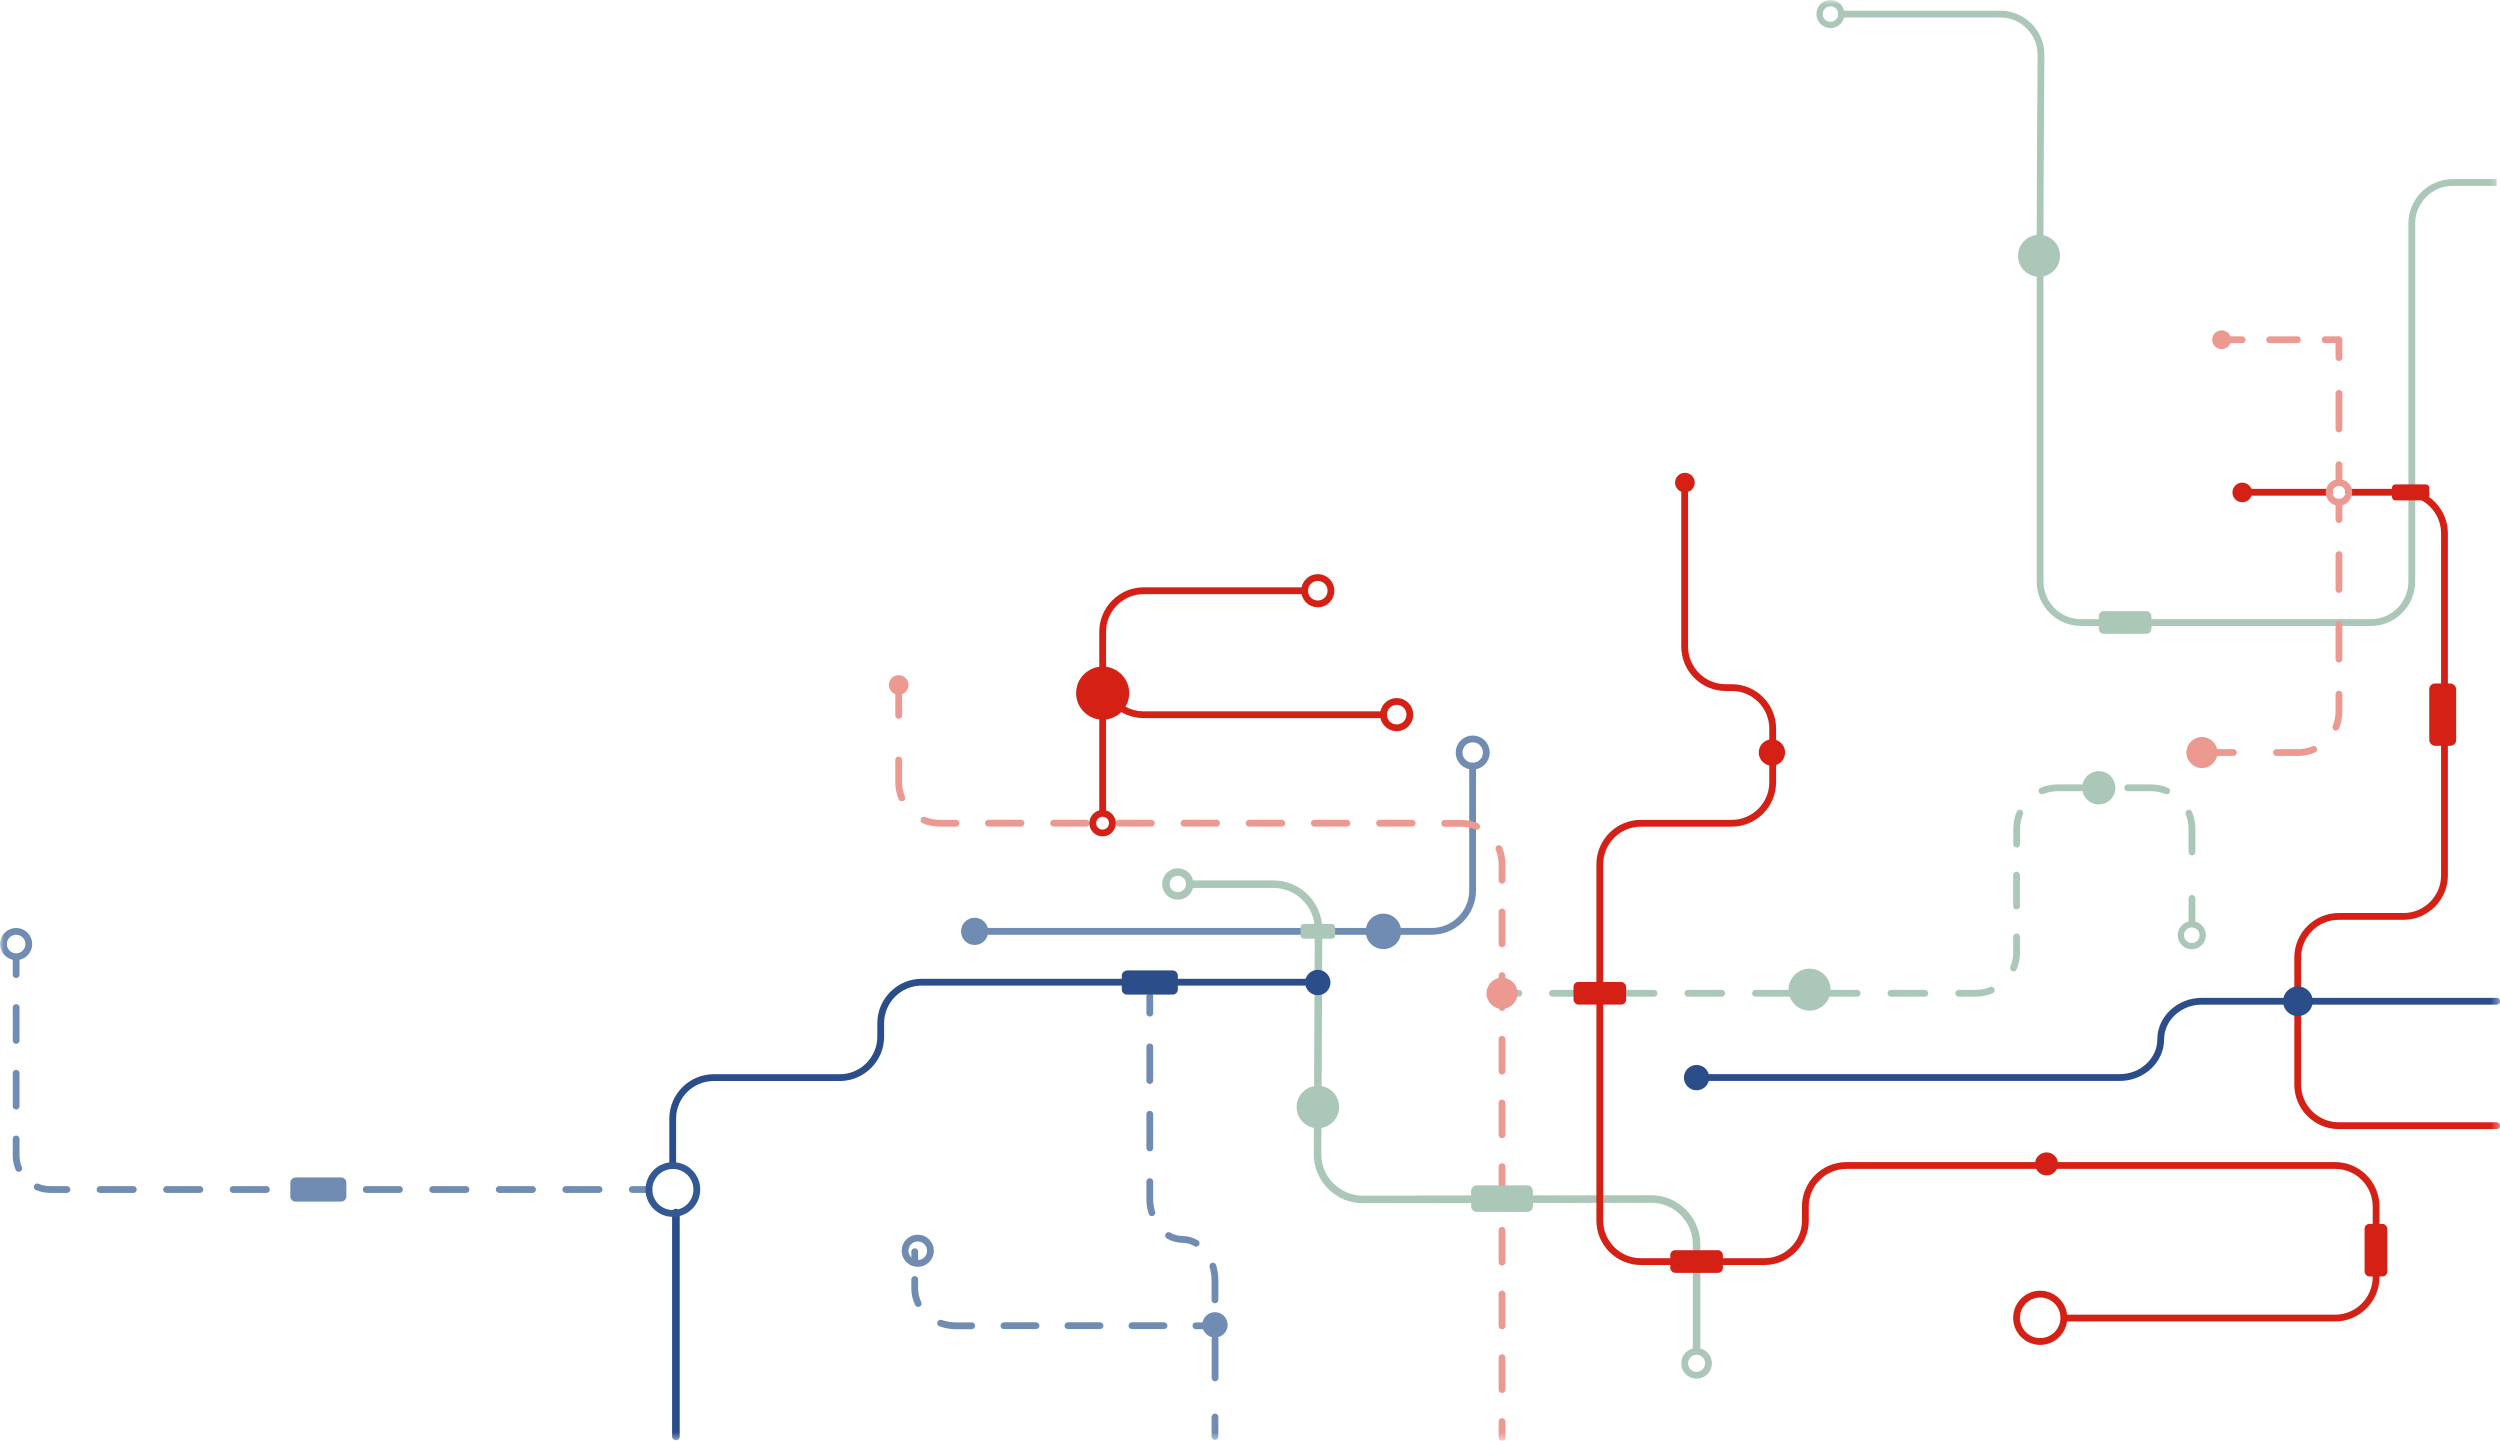 <?xml version="1.0" encoding="UTF-8"?>
<svg id="Capa_2" data-name="Capa 2" xmlns="http://www.w3.org/2000/svg" xmlns:xlink="http://www.w3.org/1999/xlink" viewBox="0 0 297.6 171.5">
  <defs>
    <style>
      .cls-1 {
        stroke-dasharray: 0 0 4.64 4.64;
      }

      .cls-1, .cls-2, .cls-3, .cls-4, .cls-5, .cls-6, .cls-7, .cls-8, .cls-9, .cls-10, .cls-11, .cls-12, .cls-13, .cls-14, .cls-15, .cls-16, .cls-17, .cls-18, .cls-19, .cls-20, .cls-21, .cls-22, .cls-23, .cls-24, .cls-25, .cls-26 {
        fill: none;
      }

      .cls-1, .cls-2, .cls-5, .cls-7, .cls-8, .cls-9, .cls-10, .cls-11, .cls-12, .cls-13, .cls-14, .cls-15, .cls-16, .cls-22, .cls-23, .cls-24, .cls-25, .cls-26 {
        stroke-linecap: round;
        stroke-linejoin: round;
      }

      .cls-1, .cls-2, .cls-5, .cls-8, .cls-9, .cls-10, .cls-11, .cls-12, .cls-13, .cls-14, .cls-15, .cls-16, .cls-17, .cls-18, .cls-19, .cls-20, .cls-21, .cls-22, .cls-23, .cls-24, .cls-25, .cls-26 {
        stroke-width: .81px;
      }

      .cls-1, .cls-2, .cls-5, .cls-13, .cls-19, .cls-22, .cls-26 {
        stroke: #708cb2;
      }

      .cls-2 {
        stroke-dasharray: 0 0 3.96 3.96;
      }

      .cls-3 {
        stroke-width: .75px;
      }

      .cls-3, .cls-6, .cls-9, .cls-15, .cls-18, .cls-24 {
        stroke: #abc7b8;
      }

      .cls-3, .cls-6, .cls-17, .cls-18, .cls-19, .cls-20, .cls-21 {
        stroke-miterlimit: 10;
      }

      .cls-27 {
        clip-path: url(#clippath);
      }

      .cls-4, .cls-28, .cls-29, .cls-30, .cls-31, .cls-32, .cls-33, .cls-34 {
        stroke-width: 0px;
      }

      .cls-5 {
        stroke-dasharray: 0 0 3.81 3.81;
      }

      .cls-35 {
        mask: url(#mask);
      }

      .cls-36 {
        filter: url(#luminosity-noclip);
      }

      .cls-6 {
        stroke-width: .9px;
      }

      .cls-7 {
        stroke-width: .91px;
      }

      .cls-7, .cls-14 {
        stroke: #2b4d8a;
      }

      .cls-8 {
        stroke-dasharray: 0 0 3.88 3.88;
      }

      .cls-8, .cls-10, .cls-11, .cls-12, .cls-17, .cls-23, .cls-25 {
        stroke: #eb9991;
      }

      .cls-9 {
        stroke-dasharray: 0 0 3.68 3.68;
      }

      .cls-10 {
        stroke-dasharray: 0 0 3.3 3.3;
      }

      .cls-37 {
        clip-path: url(#clippath-1);
      }

      .cls-12 {
        stroke-dasharray: 0 0 4.25 4.25;
      }

      .cls-16, .cls-21 {
        stroke: #d52016;
      }

      .cls-20 {
        stroke: #335994;
      }

      .cls-28 {
        fill: url(#Degradado_sin_nombre_3);
      }

      .cls-22 {
        stroke-dasharray: 0 0 4.01 4.01;
      }

      .cls-23 {
        stroke-dasharray: 0 0 3.79 3.79;
      }

      .cls-24 {
        stroke-dasharray: 0 0 4.03 4.03;
      }

      .cls-25 {
        stroke-dasharray: 0 0 4.15 4.15;
      }

      .cls-26 {
        stroke-dasharray: 0 0 3.91 3.91;
      }

      .cls-29 {
        fill: #708cb2;
      }

      .cls-30 {
        fill: #2b4d8a;
      }

      .cls-31 {
        fill: #d52016;
      }

      .cls-32 {
        fill: #abc7b8;
      }

      .cls-33 {
        fill: #fff;
      }

      .cls-34 {
        fill: #eb9991;
      }
    </style>
    <clipPath id="clippath">
      <rect class="cls-4" width="297.6" height="171.5"/>
    </clipPath>
    <filter id="luminosity-noclip" x="-17" y="-13" width="331.6" height="185.5" color-interpolation-filters="sRGB" filterUnits="userSpaceOnUse">
      <feFlood flood-color="#fff" result="bg"/>
      <feBlend in="SourceGraphic" in2="bg"/>
    </filter>
    <linearGradient id="Degradado_sin_nombre_3" data-name="Degradado sin nombre 3" x1="-422.01" y1="-73.87" x2="-421.01" y2="-73.87" gradientTransform="translate(-19570.15 -112563.08) rotate(-90) scale(266.94 -266.94)" gradientUnits="userSpaceOnUse">
      <stop offset="0" stop-color="#fff"/>
      <stop offset="1" stop-color="#000"/>
    </linearGradient>
    <mask id="mask" x="-17" y="-13" width="331.6" height="185.5" maskUnits="userSpaceOnUse">
      <g class="cls-36">
        <rect class="cls-28" x="0" y="0" width="297.6" height="171.5"/>
      </g>
    </mask>
    <clipPath id="clippath-1">
      <rect class="cls-4" x="-17" y="-13" width="331.6" height="185.5"/>
    </clipPath>
  </defs>
  <g id="Capa_1-2" data-name="Capa 1">
    <g class="cls-27">
      <g class="cls-35">
        <g class="cls-37">
          <path class="cls-13" d="m175.3,91.2v14.8c0,2.68-2.19,4.87-4.88,4.87h-54.41"/>
          <path class="cls-19" d="m173.69,89.58c0-.89.72-1.62,1.62-1.62s1.62.72,1.62,1.62-.72,1.62-1.62,1.62-1.62-.72-1.62-1.62Z"/>
          <path class="cls-29" d="m114.4,110.87c0-.89.72-1.62,1.62-1.62s1.62.72,1.62,1.62-.72,1.62-1.62,1.62-1.62-.72-1.62-1.62"/>
          <path class="cls-29" d="m162.57,110.87c0-1.17.94-2.11,2.11-2.11s2.11.95,2.11,2.11-.94,2.11-2.11,2.11-2.11-.94-2.11-2.11"/>
          <line class="cls-9" x1="240.05" y1="104.17" x2="240.05" y2="109.69"/>
          <line class="cls-24" x1="229.13" y1="118.24" x2="182.82" y2="118.24"/>
          <path class="cls-15" d="m180.81,118.24h-2.01m58.24-.37c-.57.24-1.2.37-1.86.37h-2.01m6.89-6.71v1.84c0,.66-.13,1.29-.37,1.86m.75-18.44c-.24.58-.37,1.21-.37,1.86v1.84m7.65-6.71h-2.78c-.66,0-1.29.13-1.86.37m14.84,0c-.58-.24-1.2-.37-1.86-.37h-2.78m7.65,7.64v-2.76c0-.66-.13-1.29-.37-1.86m.37,12.91v-2.76"/>
          <circle class="cls-3" cx="260.91" cy="111.33" r="1.3"/>
          <path class="cls-32" d="m247.86,93.78c0-1.09.88-1.98,1.98-1.98s1.98.89,1.98,1.98-.88,1.98-1.98,1.98-1.98-.89-1.98-1.98"/>
          <path class="cls-32" d="m212.91,117.81c0-1.38,1.12-2.5,2.5-2.5s2.5,1.12,2.5,2.5-1.12,2.5-2.5,2.5-2.5-1.12-2.5-2.5"/>
          <path class="cls-18" d="m297.2,21.72h-5.22c-2.68,0-4.88,2.19-4.88,4.88v42.63c0,2.68-2.19,4.88-4.87,4.88h-34.5c-2.68,0-4.88-2.19-4.88-4.88V29.18c0-2.68.01-7.07.03-9.75l.08-12.88c.02-2.68-2.16-4.87-4.84-4.87h-19.33"/>
          <rect class="cls-32" x="249.84" y="72.75" width="6.26" height="2.7" rx=".58" ry=".58"/>
          <circle class="cls-3" cx="217.9" cy="1.67" r="1.3"/>
          <path class="cls-32" d="m240.23,30.45c0-1.38,1.12-2.5,2.5-2.5s2.5,1.12,2.5,2.5-1.12,2.5-2.5,2.5-2.5-1.12-2.5-2.5"/>
          <line class="cls-5" x1="138.56" y1="157.81" x2="117.58" y2="157.81"/>
          <path class="cls-13" d="m108.89,150.1v-1.1m.41,6.17c-.26-.54-.41-1.14-.41-1.76v-1.1m6.78,5.51h-1.91c-.63,0-1.23-.11-1.79-.31m32.3.31h-1.91"/>
          <line class="cls-1" x1="144.64" y1="164.02" x2="144.64" y2="157.05"/>
          <line class="cls-22" x1="136.87" y1="136.65" x2="136.87" y2="122.62"/>
          <path class="cls-13" d="m136.87,120.61v-2m.25,25.75c-.16-.53-.25-1.1-.25-1.7v-2m5.52,7.34c-.5-.3-1.06-.46-1.64-.46s-1.14-.17-1.64-.46m5.52,7.66v-2.32c0-.6-.09-1.17-.25-1.7m.25,20.28v-2.32"/>
          <path class="cls-29" d="m143.12,157.71c0-.83.68-1.51,1.51-1.51s1.51.68,1.51,1.51-.68,1.51-1.51,1.51-1.51-.68-1.51-1.51"/>
          <circle class="cls-19" cx="109.25" cy="148.89" r="1.51"/>
          <line class="cls-2" x1="71.31" y1="141.6" x2="9.94" y2="141.6"/>
          <line class="cls-26" x1="1.92" y1="131.67" x2="1.92" y2="117.98"/>
          <path class="cls-13" d="m1.92,116.02v-1.96m.31,25.03c-.2-.48-.31-1-.31-1.55v-1.96m6.04,6.02h-1.98c-.55,0-1.07-.11-1.55-.31m72.82.31h-1.98"/>
          <path class="cls-29" d="m35.17,140.16h5.44c.34,0,.62.28.62.62v1.64c0,.34-.28.62-.62.62h-5.44c-.34,0-.61-.28-.61-.61v-1.64c0-.34.28-.61.61-.61Z"/>
          <circle class="cls-19" cx="1.92" cy="112.38" r="1.51"/>
          <line class="cls-23" x1="178.8" y1="165.41" x2="178.8" y2="106.66"/>
          <line class="cls-8" x1="168.1" y1="97.99" x2="115.73" y2="97.99"/>
          <path class="cls-11" d="m106.98,85.16v-2.65m.37,12.47c-.24-.57-.37-1.21-.37-1.86v-2.65m6.81,7.53h-1.94c-.66,0-1.29-.13-1.86-.37m65.79.75c-.58-.24-1.21-.37-1.86-.37h-1.94m6.82,6.77v-1.9c0-.66-.13-1.29-.37-1.86m.37,70.09v-1.89"/>
          <path class="cls-34" d="m108.15,81.54c0,.65-.53,1.17-1.17,1.17s-1.17-.53-1.17-1.17.52-1.17,1.17-1.17,1.17.53,1.17,1.17"/>
          <path class="cls-34" d="m180.65,118.24c0,1.02-.83,1.85-1.85,1.85s-1.85-.83-1.85-1.85.83-1.85,1.85-1.85,1.85.83,1.85,1.85"/>
          <path class="cls-16" d="m131.26,97.99v-17.62m24.05-10.05h-19.17c-2.68,0-4.88,2.19-4.88,4.88v5c0,2.68,2.19,4.88,4.88,4.88h28.55"/>
          <circle class="cls-21" cx="156.87" cy="70.32" r="1.57"/>
          <path class="cls-31" d="m128.1,82.51c0-1.74,1.41-3.16,3.16-3.16s3.16,1.41,3.16,3.16-1.41,3.16-3.16,3.16-3.16-1.42-3.16-3.16"/>
          <circle class="cls-21" cx="166.26" cy="85.07" r="1.57"/>
          <path class="cls-33" d="m132.43,97.99c0,.65-.53,1.17-1.17,1.17s-1.17-.53-1.17-1.17.52-1.17,1.17-1.17,1.17.53,1.17,1.17"/>
          <circle class="cls-21" cx="131.25" cy="97.99" r="1.17"/>
          <path class="cls-6" d="m201.96,160.88v-12.75c0-2.98-2.44-5.41-5.41-5.4l-34.32.05c-2.98,0-5.4-2.43-5.39-5.4l.12-26.72c.01-2.98-2.41-5.41-5.39-5.41h-9.62"/>
          <rect class="cls-32" x="154.82" y="109.98" width="4.11" height="1.77" rx=".38" ry=".38"/>
          <path class="cls-32" d="m175.8,141.1h6c.38,0,.68.3.68.68v1.81c0,.38-.3.68-.68.68h-6c-.37,0-.68-.3-.68-.68v-1.81c0-.37.3-.68.68-.68Z"/>
          <circle class="cls-6" cx="140.21" cy="105.23" r="1.42"/>
          <circle class="cls-18" cx="201.96" cy="162.29" r="1.42"/>
          <path class="cls-32" d="m154.35,131.78c0-1.4,1.13-2.53,2.53-2.53s2.53,1.13,2.53,2.53-1.13,2.53-2.53,2.53-2.53-1.13-2.53-2.53"/>
          <line class="cls-7" x1="80.46" y1="144.35" x2="80.46" y2="170.99"/>
          <path class="cls-14" d="m156.92,116.92h-47.2c-2.68,0-4.88,2.19-4.88,4.88v1.61c0,2.68-2.19,4.87-4.88,4.87h-15c-2.68,0-4.88,2.19-4.88,4.88v5.59"/>
          <path class="cls-30" d="m134.15,115.52h5.44c.34,0,.62.28.62.62v1.64c0,.34-.28.62-.62.62h-5.44c-.34,0-.61-.28-.61-.61v-1.64c0-.34.28-.61.61-.61Z"/>
          <path class="cls-30" d="m155.36,116.96c0-.83.68-1.51,1.51-1.51s1.51.68,1.51,1.51-.68,1.51-1.51,1.51-1.51-.68-1.51-1.51"/>
          <circle class="cls-20" cx="80.1" cy="141.6" r="2.85"/>
          <path class="cls-16" d="m200.54,58.62v18.35c0,2.68,2.19,4.88,4.88,4.88h.73c2.68,0,4.87,2.19,4.87,4.88v6.4c0,2.68-2.19,4.87-4.87,4.87h-10.83c-2.68,0-4.88,2.19-4.88,4.88v42.42c0,2.68,2.19,4.88,4.88,4.88h14.71c2.68,0,4.88-2.19,4.88-4.88v-1.69c0-2.68,2.19-4.87,4.88-4.87h58.19c2.68,0,4.87,2.19,4.87,4.87v8.41c0,2.68-2.19,4.88-4.87,4.88h-31.95"/>
          <path class="cls-21" d="m240.05,156.87c0-1.55,1.26-2.82,2.81-2.82s2.82,1.26,2.82,2.82-1.26,2.82-2.82,2.82-2.81-1.26-2.81-2.82Z"/>
          <path class="cls-31" d="m209.36,89.58c0-.87.7-1.57,1.57-1.57s1.57.7,1.57,1.57-.7,1.57-1.57,1.57-1.57-.71-1.57-1.57"/>
          <path class="cls-31" d="m199.4,57.45c0-.64.52-1.17,1.17-1.17s1.17.52,1.17,1.17-.52,1.17-1.17,1.17-1.17-.52-1.17-1.17"/>
          <path class="cls-31" d="m242.25,138.55c0-.76.61-1.37,1.37-1.37s1.37.61,1.37,1.37-.61,1.37-1.37,1.37-1.37-.61-1.37-1.37"/>
          <rect class="cls-31" x="198.83" y="148.82" width="6.26" height="2.7" rx=".58" ry=".58"/>
          <rect class="cls-31" x="187.31" y="116.89" width="6.26" height="2.7" rx=".58" ry=".58"/>
          <rect class="cls-31" x="281.48" y="145.69" width="2.7" height="6.26" rx=".58" ry=".58"/>
          <path class="cls-31" d="m265.75,58.62c0-.64.52-1.17,1.17-1.17s1.17.52,1.17,1.17-.52,1.17-1.17,1.17-1.17-.52-1.17-1.17"/>
          <path class="cls-16" d="m297.2,134h-18.8c-2.68,0-4.88-2.19-4.88-4.88v-15.15c0-2.68,2.19-4.88,4.88-4.88h7.72c2.68,0,4.87-2.19,4.87-4.88v-40.73c0-2.68-2.19-4.88-4.87-4.88h-6.52m-2.33,0h-10.35"/>
          <rect class="cls-31" x="289.18" y="81.36" width="3.2" height="7.42" rx=".68" ry=".68"/>
          <path class="cls-31" d="m285.15,57.66h3.62c.23,0,.41.18.41.41v1.09c0,.23-.18.41-.41.41h-3.62c-.23,0-.41-.18-.41-.41v-1.09c0-.23.18-.41.41-.41Z"/>
          <path class="cls-14" d="m297.2,119.19h-35.11c-2.68,0-4.88,2.05-4.88,4.54s-2.19,4.54-4.88,4.54h-49.86"/>
          <path class="cls-30" d="m200.45,128.28c0-.83.68-1.51,1.51-1.51s1.51.68,1.51,1.51-.68,1.51-1.51,1.51-1.51-.68-1.51-1.51"/>
          <path class="cls-30" d="m271.77,119.19c0-.97.79-1.77,1.77-1.77s1.77.79,1.77,1.77-.79,1.77-1.77,1.77-1.77-.79-1.77-1.77"/>
          <line class="cls-25" x1="278.43" y1="78.47" x2="278.43" y2="63.94"/>
          <path class="cls-11" d="m278.43,61.86v-2.08m-.37,26.79c.24-.58.37-1.2.37-1.86v-2.08m-7.44,6.95h2.57c.66,0,1.29-.13,1.86-.37m-12.13.37h2.57"/>
          <path class="cls-17" d="m277.26,58.62c0-.64.52-1.17,1.17-1.17s1.17.52,1.17,1.17-.52,1.17-1.17,1.17-1.17-.52-1.17-1.17Z"/>
          <path class="cls-34" d="m263.97,89.58c0,1.02-.83,1.85-1.85,1.85s-1.85-.83-1.85-1.85.83-1.85,1.85-1.85,1.85.83,1.85,1.85"/>
          <path class="cls-34" d="m265.58,40.44c0,.62-.5,1.12-1.12,1.12s-1.12-.5-1.12-1.12.5-1.12,1.12-1.12,1.12.5,1.12,1.12"/>
          <line class="cls-12" x1="278.43" y1="51.07" x2="278.43" y2="44.69"/>
          <line class="cls-10" x1="273.48" y1="40.44" x2="268.54" y2="40.44"/>
          <path class="cls-11" d="m266.89,40.44h-1.65m13.19,2.13v-2.13h-1.65m1.65,17.01v-2.13"/>
        </g>
      </g>
    </g>
  </g>
</svg>